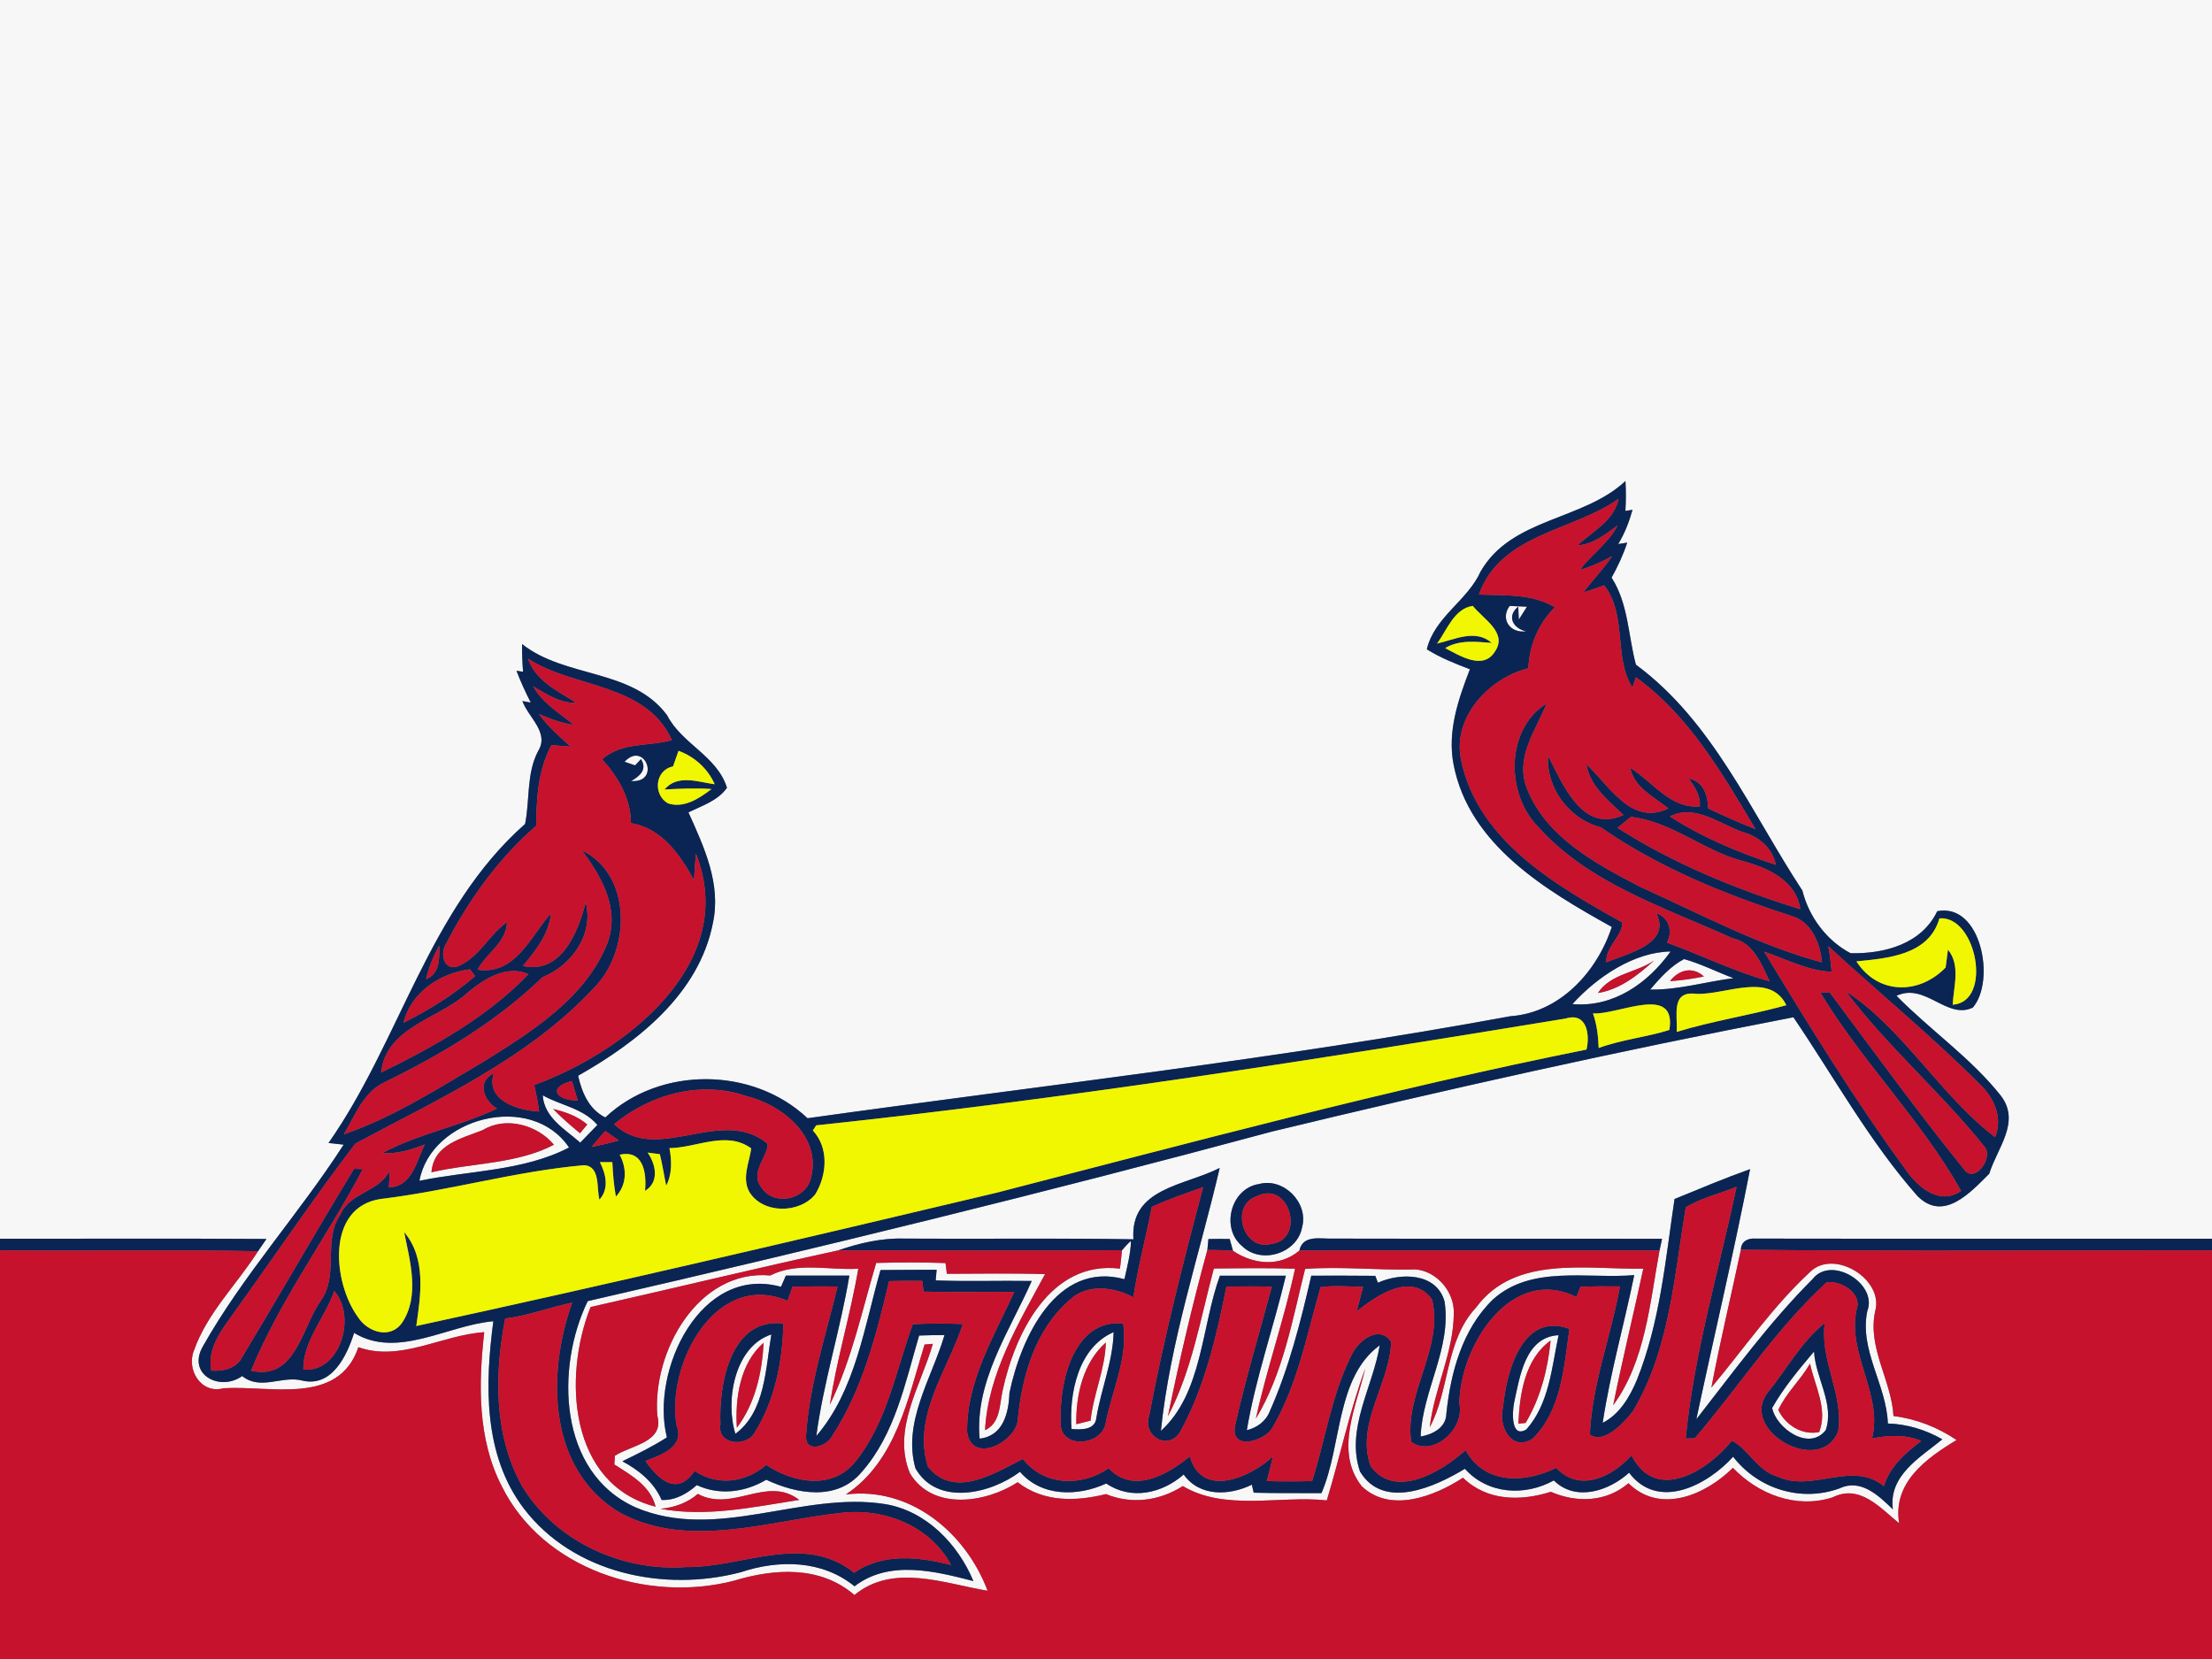 <?xml version="1.0" encoding="UTF-8"?>
<!DOCTYPE svg PUBLIC "-//W3C//DTD SVG 1.1//EN" "http://www.w3.org/Graphics/SVG/1.1/DTD/svg11.dtd">
<!-- Creator: CorelDRAW X7 -->
<svg xmlns="http://www.w3.org/2000/svg" xml:space="preserve" width="282.222mm" height="211.667mm" version="1.1" style="shape-rendering:geometricPrecision; text-rendering:geometricPrecision; image-rendering:optimizeQuality; fill-rule:evenodd; clip-rule:evenodd"
viewBox="0 0 31739 23804"
 xmlns:xlink="http://www.w3.org/1999/xlink">
 <rect x="0" y="0" width="31739" height="23804" fill="#808080" stroke="none"/>
 <defs>
  <style type="text/css">
   <![CDATA[
    .fil1 {fill:#0A2553;fill-rule:nonzero}
    .fil2 {fill:#C6122D;fill-rule:nonzero}
    .fil3 {fill:#F1F701;fill-rule:nonzero}
    .fil0 {fill:#F7F7F7;fill-rule:nonzero}
   ]]>
  </style>
 </defs>
 <g id="Capa_x0020_1">
  <g id="_1053229232">
   <g>
    <g>
     <path class="fil0" d="M0 0l31739 0 0 17774c-2183,-2 -4366,2 -6548,-2 -112,-9 -208,39 -212,160 -140,660 -298,1315 -423,1977 468,-560 885,-1169 1424,-1666 344,-323 1055,114 926,572 -114,525 234,989 263,1503 325,40 634,161 905,344 -437,265 -919,609 -824,1195 -274,-223 -565,-567 -955,-372 -520,167 -1065,-42 -1430,-424 -390,386 -1041,672 -1499,221 -319,273 -743,284 -1114,123 -432,137 -915,135 -1260,-202 -411,268 -1045,513 -1453,122 -395,-499 -76,-1150 51,-1689 -228,617 -361,1264 -552,1892 -680,-72 -1459,157 -2066,-205 -336,213 -733,266 -1103,115 -432,107 -896,119 -1267,-170 -458,297 -1221,413 -1546,-129 -261,-630 160,-1260 329,-1857 -30,3 -89,7 -119,10 -237,769 -408,1675 -1129,2151 929,-115 1720,550 2034,1382 -626,-104 -1354,-397 -1911,61 -491,-424 -1147,-381 -1729,-205 -1241,322 -2743,-166 -3332,-1357 -350,-681 -334,-1468 -251,-2209 -605,38 -1204,430 -1806,215 -283,842 -1262,547 -1934,589 -323,89 -540,-268 -423,-547 190,-536 616,-945 917,-1419 40,-59 81,-117 121,-176 -1274,-8 -2549,-2 -3823,-3l0 -17774zm21247 8196l0 0c-189,425 -661,651 -774,1120 193,122 406,205 618,287 -168,434 -326,895 -234,1367 223,1153 1324,1804 2270,2330 -210,642 -745,1232 -1454,1281 -3343,617 -6721,993 -10086,1464 -781,-739 -2115,-752 -2902,-11 -235,-118 -335,-356 -390,-599 853,-482 1732,-1171 1933,-2185 124,-565 -125,-1095 -350,-1594 195,-95 425,-168 553,-353 -143,-458 -648,-628 -859,-1040 -499,-674 -1459,-528 -2081,-1022 -1,133 4,265 14,397 -24,-3 -71,-10 -94,-13 60,156 129,308 205,456 -40,-7 -80,-15 -120,-22 85,237 390,450 226,717 -172,326 -117,706 -188,1047 -1391,1229 -1789,3106 -2820,4577 72,8 144,16 217,24 -638,992 -1447,1875 -2024,2902 -222,401 254,644 568,418 262,213 575,-11 862,65 424,101 640,-355 744,-684 621,378 1342,-112 1998,-167 -121,906 -145,1919 436,2685 712,935 2015,1205 3114,916 546,-182 1168,-177 1632,202 497,-383 1153,-218 1706,-75 -222,-532 -677,-1006 -1264,-1104 -1193,-191 -2418,542 -3582,47 -1115,-497 -1150,-2011 -688,-2960 3285,-754 6562,-1556 9818,-2433 2481,-600 4975,-1157 7482,-1640 583,859 1091,1784 1779,2564 376,380 762,-52 1031,-319 111,-365 455,-741 167,-1118 -429,-543 -1014,-942 -1498,-1435 413,-194 720,346 1094,170 333,-383 122,-1508 -509,-1384 -224,470 -757,614 -1244,603 -345,-181 -598,-523 -692,-900 -730,-1109 -1279,-2423 -2388,-3240 -111,-411 -107,-873 -349,-1249 89,-161 167,-327 224,-502 -43,6 -86,13 -129,20 93,-152 157,-319 205,-491 -25,4 -77,12 -102,16 9,-143 9,-286 1,-429 -609,570 -1630,525 -2076,1294zm-4984 9586l0 0c-1097,-19 -2193,-2 -3289,-10 -325,-10 -646,65 -951,170 -1184,258 -2365,544 -3549,812 -400,1002 -310,2548 933,2865 -73,-298 -353,-454 -592,-606 3,-42 5,-83 8,-125 234,-153 712,-193 609,-574 -74,-915 580,-2106 1621,-2013 388,-199 843,-71 1262,-97 -110,655 -309,1293 -407,1950 313,-644 461,-1350 664,-2033 331,-8 663,-11 995,2 6,51 12,103 19,154 469,-1 939,-10 1409,5 -377,700 -818,1427 -861,2239 224,-103 206,-369 253,-573 177,-816 683,-1868 1683,-1745 11,-88 20,-176 29,-264 40,-47 82,-94 129,-134 -5,187 -54,368 -94,549 -983,-265 -1489,856 -1650,1633 -10,284 -89,619 -428,655 -73,-817 429,-1542 748,-2262 -459,-7 -919,9 -1378,-8 5,-51 9,-102 13,-153 -268,3 -537,0 -805,4 -232,808 -359,1729 -921,2381 103,-776 346,-1528 474,-2301 -303,0 -607,1 -911,0 -23,53 -47,107 -70,161 -1155,-321 -1877,1202 -1637,2160 -203,131 -421,237 -639,343 237,127 454,302 563,555 194,9 364,-88 505,-213 328,153 693,103 997,-77 431,204 1012,311 1364,-105 483,-544 629,-1286 829,-1964 121,-5 243,-7 364,-6 -182,618 -604,1247 -417,1910 308,548 1080,369 1500,51 312,364 834,354 1238,168 357,243 801,143 1111,-129 229,323 656,304 978,146 7,28 21,86 27,115 324,9 648,4 972,6 296,-684 204,-1659 836,-2121 -96,598 -492,1196 -283,1811 337,562 1080,218 1505,-39 328,366 859,398 1276,167 314,311 792,151 1080,-111 418,554 1126,177 1493,-229 357,463 976,656 1529,453 306,-143 561,107 763,302 -66,-489 395,-746 710,-1005 -239,-137 -507,-219 -782,-227 -19,-554 -412,-1052 -295,-1614 152,-393 -519,-802 -784,-459 -617,617 -1133,1326 -1669,2012 254,-1197 538,-2388 771,-3589 -366,131 -725,282 -1084,429 -130,874 -208,1770 -541,2598 -103,244 -246,489 -490,614 108,-714 308,-1412 453,-2120 -675,57 -1477,-149 -2028,350 -439,425 -607,1049 -668,1640 -4,198 -197,297 -369,326 26,-661 447,-1270 343,-1939 -116,-414 -631,-415 -956,-268 -10,-25 -28,-74 -38,-99 -306,-4 -612,-2 -918,-2 -152,660 -319,1322 -594,1942 -55,145 -183,239 -331,275 127,-752 384,-1475 560,-2217 -315,-1 -631,0 -946,0 -267,732 -250,1687 -847,2227 131,-1280 552,-2521 844,-3773 -501,257 -1289,285 -1238,1024zm1802 -793l0 0c-406,61 -554,635 -241,892 273,266 790,104 859,-271 96,-353 -265,-717 -618,-621zm-726 789l0 0c-5,52 -11,104 -15,157 -216,787 -402,1585 -566,2385 346,-658 467,-1407 659,-2119 388,-4 776,-9 1165,3 -155,725 -404,1426 -562,2151 392,-650 524,-1419 706,-2148 529,-39 1057,23 1586,7 308,27 558,324 548,631 -4,564 -281,1078 -345,1632 286,-523 219,-1241 665,-1717 557,-757 1588,-541 2399,-557 -140,654 -300,1304 -432,1960 463,-634 526,-1469 665,-2221 12,-56 24,-112 36,-167 -1575,-4 -3150,1 -4725,-3 -179,6 -428,-60 -479,172 -286,240 -658,199 -952,4 -16,-58 -33,-114 -48,-171 -102,-1 -204,-1 -305,1zm-7326 3657l0 0c-150,130 -339,196 -536,214 666,122 1334,-26 1991,-128 -466,-356 -957,184 -1455,-86z"/>
    </g>
    <path class="fil0" d="M21661 8694c83,3 166,7 249,11 -39,62 -79,123 -117,185 -4,-62 -6,-125 -8,-186 -170,136 -77,313 113,354 -227,34 -377,-173 -237,-364z"/>
    <path class="fil0" d="M8961 10930c291,-311 529,308 94,277 126,-71 236,-167 142,-315 -21,23 -63,67 -84,90 -51,-18 -102,-36 -152,-52z"/>
    <g>
     <path class="fil0" d="M22562 14407c357,-394 887,-747 1409,-755 -326,457 -823,807 -1409,755zm366 -159l0 0c316,-51 575,-256 805,-466 -257,178 -623,187 -805,466z"/>
    </g>
    <g>
     <path class="fil0" d="M23677 14199c141,-165 292,-336 487,-438 244,68 472,186 710,274 -400,51 -792,170 -1197,164zm285 -121l0 0c164,-11 326,-34 487,-67 -162,-148 -360,-98 -487,67z"/>
    </g>
    <g>
     <path class="fil0" d="M7787 15716c261,147 581,185 785,425 -82,84 -164,169 -246,254 -218,-192 -516,-356 -539,-679zm150 196l0 0c120,125 252,238 385,348 35,-42 70,-84 104,-125 -139,-120 -313,-181 -489,-223z"/>
    </g>
    <g>
     <path class="fil0" d="M6018 16943c164,-908 1603,-1287 2147,-478 -657,341 -1432,329 -2147,478zm913 -730l0 0c-308,124 -708,204 -740,607 581,-135 1226,-116 1757,-395 -236,-284 -690,-411 -1017,-212z"/>
    </g>
    <g>
     <path class="fil0" d="M15375 20504c-38,-504 92,-1169 604,-1390 -10,420 -179,814 -247,1226 -16,182 -221,175 -357,164zm68 -69l0 0c68,-17 137,-33 205,-51 40,-381 209,-737 219,-1121 -325,288 -431,753 -424,1172z"/>
    </g>
    <g>
     <path class="fil0" d="M10552 20573c-149,-473 -13,-1254 516,-1426 -84,485 -85,1107 -516,1426zm21 -88l0 0c263,-346 362,-792 384,-1218 -338,291 -411,795 -384,1218z"/>
    </g>
    <g>
     <path class="fil0" d="M21725 20127c81,-369 158,-945 638,-969 -97,462 -135,987 -463,1353 -223,133 -202,-252 -175,-384zm62 301l0 0c26,-3 77,-8 103,-11 213,-357 319,-770 359,-1182 -370,264 -445,769 -462,1193z"/>
    </g>
    <g>
     <path class="fil0" d="M25428 20202c165,-292 385,-554 601,-810 21,380 295,749 168,1128 -242,310 -712,-30 -769,-318zm88 29l0 0c104,217 341,367 587,317 126,-333 -63,-660 -132,-982 -134,234 -343,420 -455,665z"/>
    </g>
   </g>
   <g>
    <g>
     <path class="fil1" d="M21247 8196c446,-769 1467,-724 2076,-1294 8,143 8,286 -1,429 25,-4 77,-12 102,-16 -48,172 -112,339 -205,491 43,-7 86,-14 129,-20 -57,175 -135,341 -224,502 242,376 238,838 349,1249 1109,817 1658,2131 2388,3240 94,377 347,719 692,900 487,11 1020,-133 1244,-603 631,-124 842,1001 509,1384 -374,176 -681,-364 -1094,-170 484,493 1069,892 1498,1435 288,377 -56,753 -167,1118 -269,267 -655,699 -1031,319 -688,-780 -1196,-1705 -1779,-2564 -2507,483 -5001,1040 -7482,1640 -3256,877 -6533,1679 -9818,2433 -462,949 -427,2463 688,2960 1164,495 2389,-238 3582,-47 587,98 1042,572 1264,1104 -553,-143 -1209,-308 -1706,75 -464,-379 -1086,-384 -1632,-202 -1099,289 -2402,19 -3114,-916 -581,-766 -557,-1779 -436,-2685 -656,55 -1377,545 -1998,167 -104,329 -320,785 -744,684 -287,-76 -600,148 -862,-65 -314,226 -790,-17 -568,-418 577,-1027 1386,-1910 2024,-2902 -73,-8 -145,-16 -217,-24 1031,-1471 1429,-3348 2820,-4577 71,-341 16,-721 188,-1047 164,-267 -141,-480 -226,-717 40,7 80,15 120,22 -76,-148 -145,-300 -205,-456 23,3 70,10 94,13 -10,-132 -15,-264 -14,-397 622,494 1582,348 2081,1022 211,412 716,582 859,1040 -128,185 -358,258 -553,353 225,499 474,1029 350,1594 -201,1014 -1080,1703 -1933,2185 55,243 155,481 390,599 787,-741 2121,-728 2902,11 3365,-471 6743,-847 10086,-1464 709,-49 1244,-639 1454,-1281 -946,-526 -2047,-1177 -2270,-2330 -92,-472 66,-933 234,-1367 -212,-82 -425,-165 -618,-287 113,-469 585,-695 774,-1120zm-27 335l0 0c383,15 744,-17 1091,181 -235,234 -368,545 -381,877 -562,138 -1096,704 -965,1318 240,1155 1360,1797 2310,2327 16,187 -243,352 -226,574 297,-127 935,-260 718,-704 182,59 239,262 151,421 494,177 967,417 1474,554 -121,-244 -227,-552 -530,-615 -974,-444 -2068,-785 -2799,-1608 -462,-477 -457,-1401 129,-1762 -155,386 -455,773 -285,1214 276,707 990,1084 1627,1416 857,387 1698,840 2609,1084 -26,-273 -150,-585 -439,-666 -957,-310 -1904,-693 -2734,-1271 -454,-117 -785,-560 -759,-1030 204,392 492,1130 1083,852 -218,-207 -479,-411 -532,-727 325,296 643,893 1177,634 -207,-168 -491,-297 -548,-584 321,200 578,591 999,555 13,-155 -74,-282 -160,-401 210,39 276,241 280,430 224,105 449,206 679,297 -475,-794 -951,-1627 -1716,-2179 -13,36 -38,109 -50,146 -274,-427 -71,-1030 -405,-1466 -99,37 -200,71 -300,103 132,-178 291,-335 412,-520 -146,80 -299,150 -460,195 168,-223 408,-383 539,-634 -175,124 -350,270 -575,284 217,-205 523,-348 590,-668 -660,468 -1690,497 -2004,1373zm-600 703l0 0c257,-59 551,-213 785,-9 -225,-17 -466,-48 -669,74 208,108 546,325 715,48 186,-271 -173,-467 -318,-653 -266,36 -371,346 -513,540zm1041 -540l0 0c-140,191 10,398 237,364 -190,-41 -283,-218 -113,-354 2,61 4,124 8,186 38,-62 78,-123 117,-185 -83,-4 -166,-8 -249,-11zm-14085 757l0 0c114,323 427,463 695,634 -233,7 -428,-124 -619,-236 133,243 376,379 581,553 -174,-27 -339,-87 -499,-156 127,177 292,322 455,467 -93,-8 -185,-15 -277,-21 -194,360 -213,761 -219,1158 -540,466 -964,1059 -1292,1690 -81,123 -51,365 140,335 322,-110 466,-457 734,-644 -10,296 -296,444 -423,683 546,81 763,-484 1053,-809 -27,297 -219,534 -402,755 549,125 795,-490 901,-913 120,461 -202,905 -619,1074 -653,632 -1445,1105 -2259,1504 -311,141 -429,478 -592,750 708,-242 1342,-652 1983,-1029 703,-438 1484,-917 1802,-1721 175,-491 -87,-944 -368,-1323 731,356 698,1456 161,1984 -935,1003 -2224,1584 -3412,2222 -586,766 -1126,1569 -1690,2353 -184,271 -445,549 -379,905 172,13 362,-29 446,-197 540,-896 1059,-1804 1603,-2698 31,1 94,3 126,4 -513,974 -1186,1875 -1604,2892 633,147 725,-602 990,-988 283,-373 31,-876 293,-1254 141,-323 555,-316 708,-632 -4,81 -9,163 -13,245 338,-15 392,-373 516,-617 -195,76 -398,140 -610,124 514,-277 1113,-384 1645,-639 -192,-112 -293,-387 -46,-506 -123,392 351,534 651,548 -18,-128 -42,-255 -70,-380 1303,-477 2946,-1744 2319,-3320 -11,127 -19,255 -27,382 -196,-363 -465,-750 -905,-819 -1,-354 -183,-662 -413,-918 298,-253 656,-176 1001,-274 -379,-826 -1400,-737 -2065,-1168zm2160 1322l0 0c-27,74 -52,149 -79,224 -260,52 -290,404 -74,529 227,78 452,-71 626,-204 -225,-18 -450,-5 -675,6 189,-222 479,-109 721,-75 -99,-224 -289,-396 -519,-480zm-775 157l0 0c50,16 101,34 152,52 21,-23 63,-67 84,-90 94,148 -16,244 -142,315 435,31 197,-588 -94,-277zm15000 785l0 0c470,303 990,520 1520,693 -51,-242 -247,-409 -480,-471 -328,-115 -684,-406 -1040,-222zm-752 163l0 0c809,517 1709,885 2623,1167 -63,-422 -480,-599 -844,-695 -557,-153 -1006,-562 -1587,-629 -64,53 -128,105 -192,157zm4619 1299l0 0c-149,525 -736,573 -1191,617 306,478 896,484 1280,88 10,-86 23,-171 33,-256 184,221 82,531 68,790 580,-39 342,-1283 -190,-1239zm-21714 873l0 0c200,-81 191,-300 188,-483 -83,153 -151,313 -188,483zm20120 -473l0 0c22,121 37,244 48,367 -343,-14 -649,-181 -968,-288 643,1061 1294,2119 2026,3121 171,253 491,528 799,310 -566,-1010 -1421,-1851 -2020,-2846 34,1 103,2 138,3 634,848 1255,1707 1921,2530 152,218 417,-148 306,-308 -622,-784 -1402,-1447 -2000,-2244 822,535 1351,1489 2142,2094 116,-277 -15,-570 -222,-763 -692,-691 -1450,-1313 -2170,-1976zm-3672 830l0 0c586,52 1083,-298 1409,-755 -522,8 -1052,361 -1409,755zm1115 -208l0 0c405,6 797,-113 1197,-164 -238,-88 -466,-206 -710,-274 -195,102 -346,273 -487,438zm-17888 477l0 0c366,-185 719,-402 1029,-671 -25,-32 -50,-65 -76,-97 -430,56 -843,328 -953,768zm875 -393l0 0c-416,347 -1122,469 -1196,1106 758,-370 1526,-798 2114,-1411 -330,-148 -676,93 -918,305zm17673 -23l0 0c-368,-47 -263,307 -279,546 518,-159 1052,-238 1573,-383 -236,-485 -882,-142 -1294,-163zm-1480 281l0 0c57,160 75,328 82,496 327,-121 706,-159 1014,-259 109,-667 -738,-213 -1096,-237zm-11146 1606l0 0c-12,19 -36,56 -48,74 233,248 203,638 37,913 -225,283 -758,287 -950,-35 -107,-200 1,-418 29,-621 -354,-260 -785,-8 -1173,-4 33,181 40,370 -47,539 -32,-151 -54,-303 -91,-452 -58,-8 -117,-16 -175,-23 118,169 171,423 -38,549 25,-253 -22,-595 -363,-518 106,199 103,430 -55,601 -30,-164 -43,-329 -51,-495 -59,-1 -119,0 -178,0 86,172 136,380 -7,538 -45,-164 18,-481 -222,-494 -983,86 -1934,367 -2913,484 -793,113 -691,1206 -327,1699 137,212 460,318 629,79 259,-385 115,-882 31,-1302 321,378 238,905 174,1347 2737,-593 5562,-1256 8324,-1912 2811,-725 5616,-1482 8467,-2055 52,-217 3,-538 -297,-445 -3573,588 -7161,1152 -10756,1533zm-3421 -357l0 0c-27,-94 -55,-186 -84,-279 -356,90 -225,281 84,279zm522 340l0 0c616,591 1538,-273 2202,281 13,170 -250,399 -101,609 176,303 666,200 727,-138 141,-584 -427,-1036 -937,-1156 -651,-225 -1371,-25 -1891,404zm-1025 -414l0 0c23,323 321,487 539,679 82,-85 164,-170 246,-254 -204,-240 -524,-278 -785,-425zm-1769 1227l0 0c715,-149 1490,-137 2147,-478 -544,-809 -1983,-430 -2147,478zm2470 -486l0 0c131,-26 262,-58 392,-93 -65,-46 -130,-91 -195,-136 -67,75 -133,152 -197,229zm-4136 3194l0 0c522,51 772,-755 444,-1126 -131,379 -449,717 -444,1126zm2897 -732l0 0c-155,797 -164,1671 239,2399 478,798 1437,1233 2353,1167 808,12 1692,-499 2416,82 406,-288 934,-229 1389,-112 -301,-566 -970,-824 -1587,-746 -1028,111 -2161,521 -3144,7 -1056,-608 -1073,-2000 -705,-3025 -323,68 -632,187 -961,228z"/>
    </g>
    <g>
     <path class="fil1" d="M16263 17782c-51,-739 737,-767 1238,-1024 -292,1252 -713,2493 -844,3773 597,-540 580,-1495 847,-2227 315,0 631,-1 946,0 -176,742 -433,1465 -560,2217 148,-36 276,-130 331,-275 275,-620 442,-1282 594,-1942 306,0 612,-2 918,2 10,25 28,74 38,99 325,-147 840,-146 956,268 104,669 -317,1278 -343,1939 172,-29 365,-128 369,-326 61,-591 229,-1215 668,-1640 551,-499 1353,-293 2028,-350 -145,708 -345,1406 -453,2120 244,-125 387,-370 490,-614 333,-828 411,-1724 541,-2598 359,-147 718,-298 1084,-429 -233,1201 -517,2392 -771,3589 536,-686 1052,-1395 1669,-2012 265,-343 936,66 784,459 -117,562 276,1060 295,1614 275,8 543,90 782,227 -315,259 -776,516 -710,1005 -202,-195 -457,-445 -763,-302 -553,203 -1172,10 -1529,-453 -367,406 -1075,783 -1493,229 -288,262 -766,422 -1080,111 -417,231 -948,199 -1276,-167 -425,257 -1168,601 -1505,39 -209,-615 187,-1213 283,-1811 -632,462 -540,1437 -836,2121 -324,-2 -648,3 -972,-6 -6,-29 -20,-87 -27,-115 -322,158 -749,177 -978,-146 -310,272 -754,372 -1111,129 -404,186 -926,196 -1238,-168 -420,318 -1192,497 -1500,-51 -187,-663 235,-1292 417,-1910 -121,-1 -243,1 -364,6 -200,678 -346,1420 -829,1964 -352,416 -933,309 -1364,105 -304,180 -669,230 -997,77 -141,125 -311,222 -505,213 -109,-253 -326,-428 -563,-555 218,-106 436,-212 639,-343 -240,-958 482,-2481 1637,-2160 23,-54 47,-108 70,-161 304,1 608,0 911,0 -128,773 -371,1525 -474,2301 562,-652 689,-1573 921,-2381 268,-4 537,-1 805,-4 -4,51 -8,102 -13,153 459,17 919,1 1378,8 -319,720 -821,1445 -748,2262 339,-36 418,-371 428,-655 161,-777 667,-1898 1650,-1633 40,-181 89,-362 94,-549 -47,40 -89,87 -129,134 -1359,9 -2717,2 -4076,3 305,-105 626,-180 951,-170 1096,8 2192,-9 3289,10zm264 -465l0 0c-83,433 -199,860 -265,1297 -276,-149 -662,-197 -908,33 -502,431 -694,1107 -752,1743 -47,312 -658,620 -725,160 -14,-721 385,-1375 677,-2014 -434,0 -868,9 -1301,-3 -7,-52 -14,-103 -21,-154 -158,-2 -317,-2 -475,3 -180,762 -379,1549 -811,2213 -75,163 -402,268 -380,-4 48,-725 282,-1426 451,-2131 -215,-4 -430,-2 -645,2 -24,68 -48,135 -71,203 -1037,-443 -1748,923 -1592,1792 119,305 -226,421 -448,506 194,275 456,508 706,143 333,221 729,167 1027,-86 389,258 955,364 1284,-53 452,-565 577,-1303 819,-1967 240,-12 480,-12 719,-2 -216,660 -731,1327 -501,2047 375,469 956,93 1361,-111 309,390 837,400 1232,134 354,374 842,91 1165,-171 169,613 871,299 1192,1 -27,118 -57,236 -89,353 217,6 434,6 651,0 190,-593 277,-1226 555,-1786 86,-211 399,-473 579,-213 -16,601 -516,1180 -293,1787 356,483 1021,72 1362,-232 269,498 855,476 1299,254 340,361 803,129 1081,-179 350,692 1093,220 1439,-209 222,99 373,439 656,513 494,236 1073,-237 1526,138 84,-283 310,-477 536,-649 -225,-95 -471,-82 -706,-35 158,-638 -359,-1209 -222,-1848 85,-243 -229,-417 -426,-395 -724,661 -1260,1497 -1895,2240 -33,0 -99,2 -131,3 119,-1222 477,-2412 730,-3611 -241,100 -505,157 -729,295 -165,990 -232,2047 -760,2928 -134,171 -415,472 -616,333 30,-721 304,-1416 432,-2127 -189,-3 -378,-2 -566,6 -21,48 -40,97 -60,146 -937,-465 -1671,706 -1678,1530 80,363 -379,775 -691,549 -103,-690 466,-1344 299,-2043 -293,-405 -792,-58 -1081,169 30,-117 60,-234 92,-351 -204,-3 -409,-23 -611,5 -195,679 -328,1395 -688,2012 -107,196 -594,342 -542,-9 150,-675 351,-1341 531,-2010 -217,-6 -435,-6 -652,1 -142,711 -311,1443 -663,2080 -168,282 -546,64 -445,-230 208,-1102 486,-2193 774,-3279 -248,88 -497,173 -736,283z"/>
    </g>
    <g>
     <path class="fil1" d="M18065 16989c353,-96 714,268 618,621 -69,375 -586,537 -859,271 -313,-257 -165,-831 241,-892zm-32 175l0 0c-391,129 -198,799 213,683 487,-63 264,-918 -213,-683z"/>
    </g>
    <path class="fil1" d="M0 17774c1274,1 2549,-5 3823,3 -40,59 -81,117 -121,176 -1234,-24 -2468,0 -3702,-13l0 -166z"/>
    <path class="fil1" d="M17339 17778c101,-2 203,-2 305,-1 15,57 32,113 48,171 -123,-12 -246,-12 -368,-13 4,-53 10,-105 15,-157z"/>
    <path class="fil1" d="M18644 17944c51,-232 300,-166 479,-172 1575,4 3150,-1 4725,3 -12,55 -24,111 -36,167 -1723,3 -3446,-2 -5168,2z"/>
    <path class="fil1" d="M24979 17932c4,-121 100,-169 212,-160 2182,4 4365,0 6548,2l0 166c-2253,-1 -4507,15 -6760,-8z"/>
    <g>
     <path class="fil1" d="M10337 20435c-25,-569 143,-1535 903,-1445 -11,539 -120,1099 -408,1560 -117,221 -548,184 -495,-115zm215 138l0 0c431,-319 432,-941 516,-1426 -529,172 -665,953 -516,1426z"/>
    </g>
    <g>
     <path class="fil1" d="M15220 20394c-23,-553 180,-1473 896,-1405 73,497 -159,954 -251,1431 -59,337 -679,378 -645,-26zm155 110l0 0c136,11 341,18 357,-164 68,-412 237,-806 247,-1226 -512,221 -642,886 -604,1390z"/>
    </g>
    <g>
     <path class="fil1" d="M25369 19975c269,-331 476,-722 814,-992 -74,537 276,1029 192,1555 -261,653 -1438,-21 -1006,-563zm59 227l0 0c57,288 527,628 769,318 127,-379 -147,-748 -168,-1128 -216,256 -436,518 -601,810z"/>
    </g>
    <g>
     <path class="fil1" d="M21566 20193c46,-497 274,-1378 953,-1126 -77,544 -115,1174 -530,1578 -308,191 -495,-191 -423,-452zm159 -66l0 0c-27,132 -48,517 175,384 328,-366 366,-891 463,-1353 -480,24 -557,600 -638,969z"/>
    </g>
   </g>
   <g>
    <path class="fil2" d="M21220 8531c314,-876 1344,-905 2004,-1373 -67,320 -373,463 -590,668 225,-14 400,-160 575,-284 -131,251 -371,411 -539,634 161,-45 314,-115 460,-195 -121,185 -280,342 -412,520 100,-32 201,-66 300,-103 334,436 131,1039 405,1466 12,-37 37,-110 50,-146 765,552 1241,1385 1716,2179 -230,-91 -455,-192 -679,-297 -4,-189 -70,-391 -280,-430 86,119 173,246 160,401 -421,36 -678,-355 -999,-555 57,287 341,416 548,584 -534,259 -852,-338 -1177,-634 53,316 314,520 532,727 -591,278 -879,-460 -1083,-852 -26,470 305,913 759,1030 830,578 1777,961 2734,1271 289,81 413,393 439,666 -911,-244 -1752,-697 -2609,-1084 -637,-332 -1351,-709 -1627,-1416 -170,-441 130,-828 285,-1214 -586,361 -591,1285 -129,1762 731,823 1825,1164 2799,1608 303,63 409,371 530,615 -507,-137 -980,-377 -1474,-554 88,-159 31,-362 -151,-421 217,444 -421,577 -718,704 -17,-222 242,-387 226,-574 -950,-530 -2070,-1172 -2310,-2327 -131,-614 403,-1180 965,-1318 13,-332 146,-643 381,-877 -347,-198 -708,-166 -1091,-181z"/>
    <path class="fil2" d="M7576 9451c665,431 1686,342 2065,1168 -345,98 -703,21 -1001,274 230,256 412,564 413,918 440,69 709,456 905,819 8,-127 16,-255 27,-382 627,1576 -1016,2843 -2319,3320 28,125 52,252 70,380 -300,-14 -774,-156 -651,-548 -247,119 -146,394 46,506 -532,255 -1131,362 -1645,639 212,16 415,-48 610,-124 -124,244 -178,602 -516,617 4,-82 9,-164 13,-245 -153,316 -567,309 -708,632 -262,378 -10,881 -293,1254 -265,386 -357,1135 -990,988 418,-1017 1091,-1918 1604,-2892 -32,-1 -95,-3 -126,-4 -544,894 -1063,1802 -1603,2698 -84,168 -274,210 -446,197 -66,-356 195,-634 379,-905 564,-784 1104,-1587 1690,-2353 1188,-638 2477,-1219 3412,-2222 537,-528 570,-1628 -161,-1984 281,379 543,832 368,1323 -318,804 -1099,1283 -1802,1721 -641,377 -1275,787 -1983,1029 163,-272 281,-609 592,-750 814,-399 1606,-872 2259,-1504 417,-169 739,-613 619,-1074 -106,423 -352,1038 -901,913 183,-221 375,-458 402,-755 -290,325 -507,890 -1053,809 127,-239 413,-387 423,-683 -268,187 -412,534 -734,644 -191,30 -221,-212 -140,-335 328,-631 752,-1224 1292,-1690 6,-397 25,-798 219,-1158 92,6 184,13 277,21 -163,-145 -328,-290 -455,-467 160,69 325,129 499,156 -205,-174 -448,-310 -581,-553 191,112 386,243 619,236 -268,-171 -581,-311 -695,-634z"/>
    <path class="fil2" d="M23961 11715c356,-184 712,107 1040,222 233,62 429,229 480,471 -530,-173 -1050,-390 -1520,-693z"/>
    <path class="fil2" d="M23209 11878c64,-52 128,-104 192,-157 581,67 1030,476 1587,629 364,96 781,273 844,695 -914,-282 -1814,-650 -2623,-1167z"/>
    <path class="fil2" d="M6114 14050c37,-170 105,-330 188,-483 3,183 12,402 -188,483z"/>
    <path class="fil2" d="M26234 13577c720,663 1478,1285 2170,1976 207,193 338,486 222,763 -791,-605 -1320,-1559 -2142,-2094 598,797 1378,1460 2000,2244 111,160 -154,526 -306,308 -666,-823 -1287,-1682 -1921,-2530 -35,-1 -104,-2 -138,-3 599,995 1454,1836 2020,2846 -308,218 -628,-57 -799,-310 -732,-1002 -1383,-2060 -2026,-3121 319,107 625,274 968,288 -11,-123 -26,-246 -48,-367z"/>
    <path class="fil2" d="M22928 14248c182,-279 548,-288 805,-466 -230,210 -489,415 -805,466z"/>
    <path class="fil2" d="M5789 14676c110,-440 523,-712 953,-768 26,32 51,65 76,97 -310,269 -663,486 -1029,671z"/>
    <path class="fil2" d="M6664 14283c242,-212 588,-453 918,-305 -588,613 -1356,1041 -2114,1411 74,-637 780,-759 1196,-1106z"/>
    <path class="fil2" d="M23962 14078c127,-165 325,-215 487,-67 -161,33 -323,56 -487,67z"/>
    <path class="fil2" d="M8290 15790c-309,2 -440,-189 -84,-279 29,93 57,185 84,279z"/>
    <path class="fil2" d="M8812 16130c520,-429 1240,-629 1891,-404 510,120 1078,572 937,1156 -61,338 -551,441 -727,138 -149,-210 114,-439 101,-609 -664,-554 -1586,310 -2202,-281z"/>
    <path class="fil2" d="M7937 15912c176,42 350,103 489,223 -34,41 -69,83 -104,125 -133,-110 -265,-223 -385,-348z"/>
    <path class="fil2" d="M6931 16213c327,-199 781,-72 1017,212 -531,279 -1176,260 -1757,395 32,-403 432,-483 740,-607z"/>
    <path class="fil2" d="M8488 16457c64,-77 130,-154 197,-229 65,45 130,90 195,136 -130,35 -261,67 -392,93z"/>
    <g>
     <path class="fil2" d="M16527 17317c239,-110 488,-195 736,-283 -288,1086 -566,2177 -774,3279 -101,294 277,512 445,230 352,-637 521,-1369 663,-2080 217,-7 435,-7 652,-1 -180,669 -381,1335 -531,2010 -52,351 435,205 542,9 360,-617 493,-1333 688,-2012 202,-28 407,-8 611,-5 -32,117 -62,234 -92,351 289,-227 788,-574 1081,-169 167,699 -402,1353 -299,2043 312,226 771,-186 691,-549 7,-824 741,-1995 1678,-1530 20,-49 39,-98 60,-146 188,-8 377,-9 566,-6 -128,711 -402,1406 -432,2127 201,139 482,-162 616,-333 528,-881 595,-1938 760,-2928 224,-138 488,-195 729,-295 -253,1199 -611,2389 -730,3611 32,-1 98,-3 131,-3 635,-743 1171,-1579 1895,-2240 197,-22 511,152 426,395 -137,639 380,1210 222,1848 235,-47 481,-60 706,35 -226,172 -452,366 -536,649 -453,-375 -1032,98 -1526,-138 -283,-74 -434,-414 -656,-513 -346,429 -1089,901 -1439,209 -278,308 -741,540 -1081,179 -444,222 -1030,244 -1299,-254 -341,304 -1006,715 -1362,232 -223,-607 277,-1186 293,-1787 -180,-260 -493,2 -579,213 -278,560 -365,1193 -555,1786 -217,6 -434,6 -651,0 32,-117 62,-235 89,-353 -321,298 -1023,612 -1192,-1 -323,262 -811,545 -1165,171 -395,266 -923,256 -1232,-134 -405,204 -986,580 -1361,111 -230,-720 285,-1387 501,-2047 -239,-10 -479,-10 -719,2 -242,664 -367,1402 -819,1967 -329,417 -895,311 -1284,53 -298,253 -694,307 -1027,86 -250,365 -512,132 -706,-143 222,-85 567,-201 448,-506 -156,-869 555,-2235 1592,-1792 23,-68 47,-135 71,-203 215,-4 430,-6 645,-2 -169,705 -403,1406 -451,2131 -22,272 305,167 380,4 432,-664 631,-1451 811,-2213 158,-5 317,-5 475,-3 7,51 14,102 21,154 433,12 867,3 1301,3 -292,639 -691,1293 -677,2014 67,460 678,152 725,-160 58,-636 250,-1312 752,-1743 246,-230 632,-182 908,-33 66,-437 182,-864 265,-1297zm-6190 3118l0 0c-53,299 378,336 495,115 288,-461 397,-1021 408,-1560 -760,-90 -928,876 -903,1445zm4883 -41l0 0c-34,404 586,363 645,26 92,-477 324,-934 251,-1431 -716,-68 -919,852 -896,1405zm10149 -419l0 0c-432,542 745,1216 1006,563 84,-526 -266,-1018 -192,-1555 -338,270 -545,661 -814,992zm-3803 218l0 0c-72,261 115,643 423,452 415,-404 453,-1034 530,-1578 -679,-252 -907,629 -953,1126z"/>
    </g>
    <path class="fil2" d="M18033 17164c477,-235 700,620 213,683 -411,116 -604,-554 -213,-683z"/>
    <path class="fil2" d="M0 17940c1234,13 2468,-11 3702,13 -301,474 -727,883 -917,1419 -117,279 100,636 423,547 672,-42 1651,253 1934,-589 602,215 1201,-177 1806,-215 -83,741 -99,1528 251,2209 589,1191 2091,1679 3332,1357 582,-176 1238,-219 1729,205 557,-458 1285,-165 1911,-61 -314,-832 -1105,-1497 -2034,-1382 721,-476 892,-1382 1129,-2151 30,-3 89,-7 119,-10 -169,597 -590,1227 -329,1857 325,542 1088,426 1546,129 371,289 835,277 1267,170 370,151 767,98 1103,-115 607,362 1386,133 2066,205 191,-628 324,-1275 552,-1892 -127,539 -446,1190 -51,1689 408,391 1042,146 1453,-122 345,337 828,339 1260,202 371,161 795,150 1114,-123 458,451 1109,165 1499,-221 365,382 910,591 1430,424 390,-195 681,149 955,372 -95,-586 387,-930 824,-1195 -271,-183 -580,-304 -905,-344 -29,-514 -377,-978 -263,-1503 129,-458 -582,-895 -926,-572 -539,497 -956,1106 -1424,1666 125,-662 283,-1317 423,-1977 2253,23 4507,7 6760,8l0 5864 -31739 0 0 -5864z"/>
    <path class="fil2" d="M8474 18754c1184,-268 2365,-554 3549,-812 1359,-1 2717,6 4076,-3 -9,88 -18,176 -29,264 -1000,-123 -1506,929 -1683,1745 -47,204 -29,470 -253,573 43,-812 484,-1539 861,-2239 -470,-15 -940,-6 -1409,-5 -7,-51 -13,-103 -19,-154 -332,-13 -664,-10 -995,-2 -203,683 -351,1389 -664,2033 98,-657 297,-1295 407,-1950 -419,26 -874,-102 -1262,97 -1041,-93 -1695,1098 -1621,2013 103,381 -375,421 -609,574 -3,42 -5,83 -8,125 239,152 519,308 592,606 -1243,-317 -1333,-1863 -933,-2865z"/>
    <path class="fil2" d="M17324 17935c122,1 245,1 368,13 294,195 666,236 952,-4 1722,-4 3445,1 5168,-2 -139,752 -202,1587 -665,2221 132,-656 292,-1306 432,-1960 -811,16 -1842,-200 -2399,557 -446,476 -379,1194 -665,1717 64,-554 341,-1068 345,-1632 10,-307 -240,-604 -548,-631 -529,16 -1057,-46 -1586,-7 -182,729 -314,1498 -706,2148 158,-725 407,-1426 562,-2151 -389,-12 -777,-7 -1165,-3 -192,712 -313,1461 -659,2119 164,-800 350,-1598 566,-2385z"/>
    <path class="fil2" d="M4352 19651c-5,-409 313,-747 444,-1126 328,371 78,1177 -444,1126z"/>
    <path class="fil2" d="M7249 18919c329,-41 638,-160 961,-228 -368,1025 -351,2417 705,3025 983,514 2116,104 3144,-7 617,-78 1286,180 1587,746 -455,-117 -983,-176 -1389,112 -724,-581 -1608,-70 -2416,-82 -916,66 -1875,-369 -2353,-1167 -403,-728 -394,-1602 -239,-2399z"/>
    <path class="fil2" d="M21787 20428c17,-424 92,-929 462,-1193 -40,412 -146,825 -359,1182 -26,3 -77,8 -103,11z"/>
    <path class="fil2" d="M10573 20485c-27,-423 46,-927 384,-1218 -22,426 -121,872 -384,1218z"/>
    <path class="fil2" d="M15443 20435c-7,-419 99,-884 424,-1172 -10,384 -179,740 -219,1121 -68,18 -137,34 -205,51z"/>
    <path class="fil2" d="M25516 20231c112,-245 321,-431 455,-665 69,322 258,649 132,982 -246,50 -483,-100 -587,-317z"/>
    <path class="fil2" d="M10013 21435c498,270 989,-270 1455,86 -657,102 -1325,250 -1991,128 197,-18 386,-84 536,-214z"/>
   </g>
   <g>
    <path class="fil3" d="M20620 9234c142,-194 247,-504 513,-540 145,186 504,382 318,653 -169,277 -507,60 -715,-48 203,-122 444,-91 669,-74 -234,-204 -528,-50 -785,9z"/>
    <path class="fil3" d="M9736 10773c230,84 420,256 519,480 -242,-34 -532,-147 -721,75 225,-11 450,-24 675,-6 -174,133 -399,282 -626,204 -216,-125 -186,-477 74,-529 27,-75 52,-150 79,-224z"/>
    <path class="fil3" d="M27828 13177c532,-44 770,1200 190,1239 14,-259 116,-569 -68,-790 -10,85 -23,170 -33,256 -384,396 -974,390 -1280,-88 455,-44 1042,-92 1191,-617z"/>
    <path class="fil3" d="M24337 14260c412,21 1058,-322 1294,163 -521,145 -1055,224 -1573,383 16,-239 -89,-593 279,-546z"/>
    <path class="fil3" d="M22857 14541c358,24 1205,-430 1096,237 -308,100 -687,138 -1014,259 -7,-168 -25,-336 -82,-496z"/>
    <path class="fil3" d="M11711 16147c3595,-381 7183,-945 10756,-1533 300,-93 349,228 297,445 -2851,573 -5656,1330 -8467,2055 -2762,656 -5587,1319 -8324,1912 64,-442 147,-969 -174,-1347 84,420 228,917 -31,1302 -169,239 -492,133 -629,-79 -364,-493 -466,-1586 327,-1699 979,-117 1930,-398 2913,-484 240,13 177,330 222,494 143,-158 93,-366 7,-538 59,0 119,-1 178,0 8,166 21,331 51,495 158,-171 161,-402 55,-601 341,-77 388,265 363,518 209,-126 156,-380 38,-549 58,7 117,15 175,23 37,149 59,301 91,452 87,-169 80,-358 47,-539 388,-4 819,-256 1173,4 -28,203 -136,421 -29,621 192,322 725,318 950,35 166,-275 196,-665 -37,-913 12,-18 36,-55 48,-74z"/>
   </g>
  </g>
 </g>
</svg>
